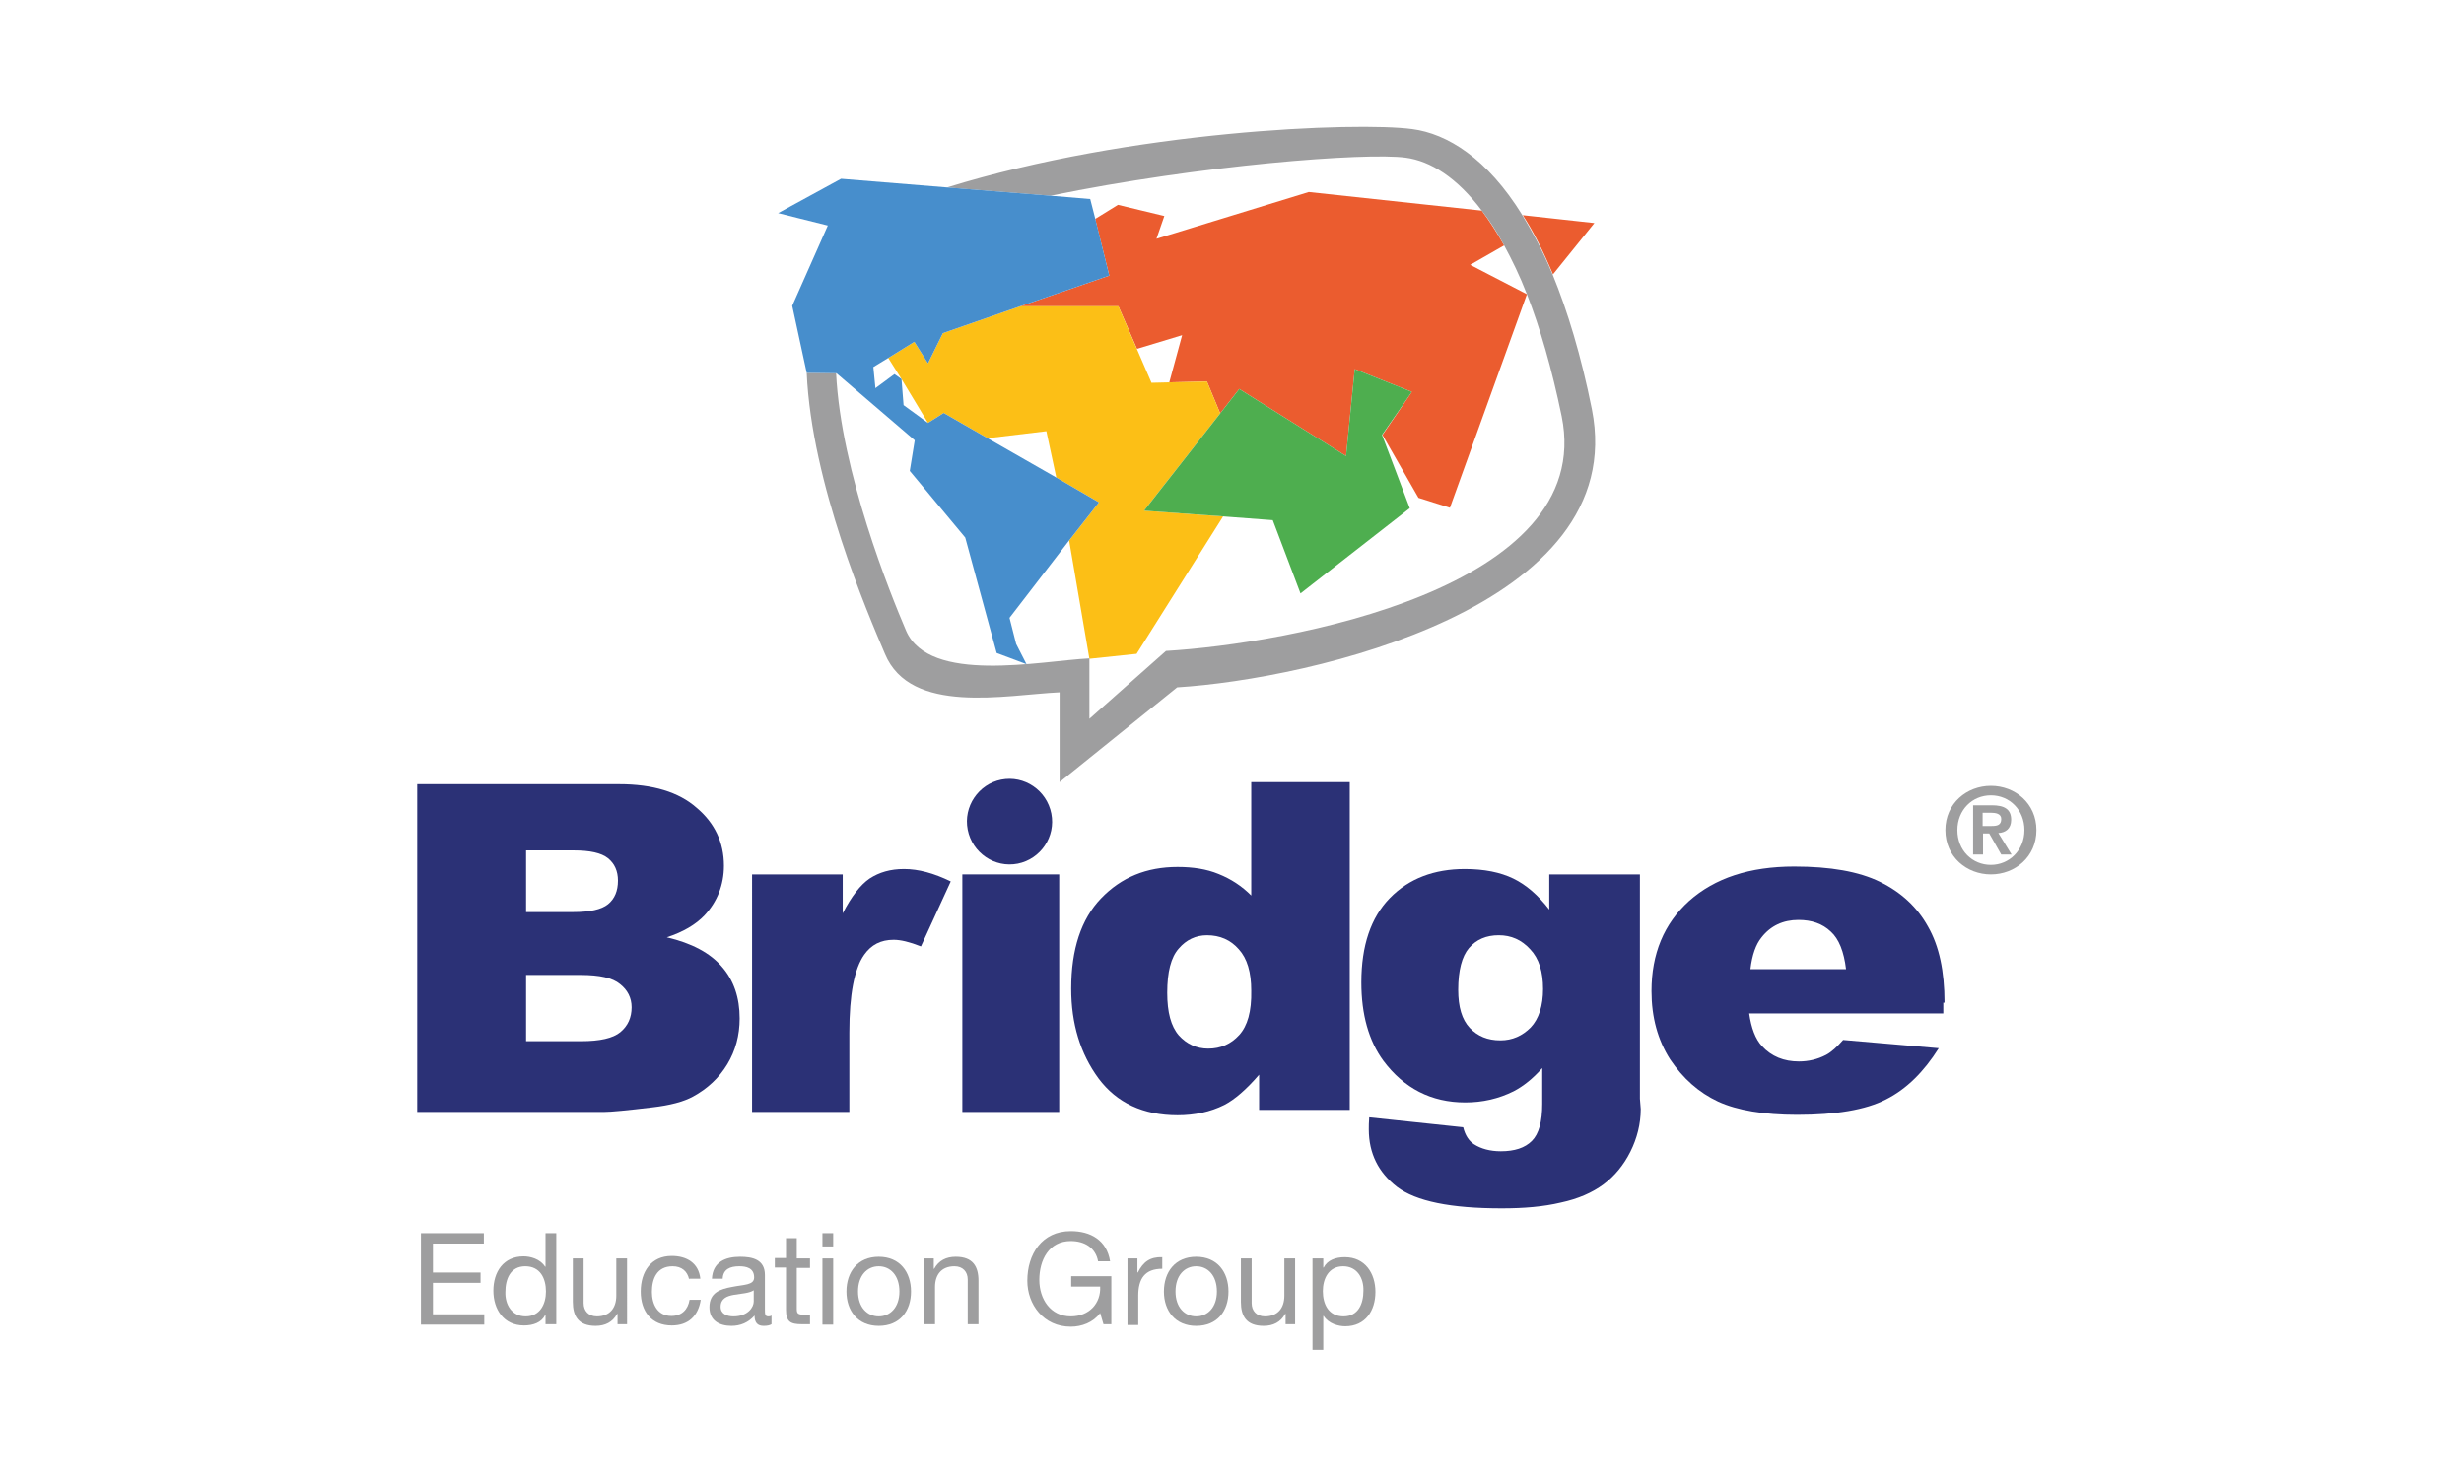 <?xml version="1.0" encoding="utf-8"?>
<!-- Generator: Adobe Illustrator 27.9.0, SVG Export Plug-In . SVG Version: 6.00 Build 0)  -->
<svg version="1.1" id="Capa_1" xmlns="http://www.w3.org/2000/svg" xmlns:xlink="http://www.w3.org/1999/xlink" x="0px" y="0px"
	 viewBox="0 0 595.3 358.6" style="enable-background:new 0 0 595.3 358.6;" xml:space="preserve">
<style type="text/css">
	.st0{fill-rule:evenodd;clip-rule:evenodd;fill:#2B3176;}
	.st1{fill-rule:evenodd;clip-rule:evenodd;fill:#EB5C2F;}
	.st2{fill-rule:evenodd;clip-rule:evenodd;fill:#FCBF16;}
	.st3{fill-rule:evenodd;clip-rule:evenodd;fill:#4EAE4F;}
	.st4{fill-rule:evenodd;clip-rule:evenodd;fill:#9E9E9F;}
	.st5{fill-rule:evenodd;clip-rule:evenodd;fill:#478ECC;}
	.st6{fill:#9E9E9F;}
</style>
<rect x="232.5" y="211.3" class="st0" width="23.4" height="57.4"/>
<path class="st0" d="M233.8,200.5c-1.1-5.6,2.6-11,8.1-12.1c5.6-1.1,11,2.6,12.1,8.2c1.1,5.6-2.6,11-8.1,12.1
	C240.3,209.8,234.9,206.1,233.8,200.5z"/>
<path class="st0" d="M469.8,242.3c0-7.6-1.3-13.7-4-18.4c-2.6-4.7-6.5-8.3-11.6-10.8c-5.1-2.5-12-3.7-20.7-3.7
	c-10.8,0-19.2,2.8-25.4,8.3c-6.1,5.5-9.1,12.8-9.1,21.8c0,6.3,1.5,11.8,4.5,16.5c3.1,4.6,6.9,8,11.6,10.2c4.6,2.1,11,3.2,19.1,3.2
	c9.3,0,16.5-1.2,21.4-3.7c5-2.5,9.2-6.7,12.8-12.4l-23.1-2c-1.5,1.7-2.8,2.9-4.1,3.6c-2.1,1.1-4.3,1.6-6.6,1.6
	c-3.6,0-6.6-1.2-8.9-3.7c-1.6-1.7-2.6-4.4-3.1-7.9h46.9V242.3z M422.9,234.2c0.4-3.4,1.3-6,2.7-7.7c2.2-2.8,5.2-4.2,8.9-4.2
	c3.2,0,5.8,0.9,7.8,2.8c2,1.8,3.2,4.9,3.7,9.1H422.9z"/>
<path class="st0" d="M396.2,265.5v-54.2h-21.9v8.5c-2.7-3.5-5.6-6-8.7-7.5c-3.1-1.5-7-2.3-11.7-2.3c-7.4,0-13.5,2.3-18.1,7
	c-4.6,4.7-6.9,11.5-6.9,20.4c0,7.8,1.8,14.1,5.3,18.9c5,6.7,11.6,10.1,19.8,10.1c4.2,0,8.1-0.9,11.7-2.7c2.3-1.2,4.6-3,6.9-5.6v8.7
	c0,4.2-0.8,7.2-2.5,8.9c-1.7,1.7-4.2,2.5-7.5,2.5c-2.6,0-4.8-0.6-6.5-1.7c-1.2-0.8-2.1-2.1-2.6-4.1l-22.7-2.4
	c-0.1,1.2-0.1,2.2-0.1,2.9c0,5.8,2.3,10.4,6.8,13.9c4.6,3.5,13,5.2,25.3,5.2c5.4,0,10.1-0.4,14.3-1.4c4.2-0.9,7.6-2.4,10.3-4.4
	c2.7-2,4.9-4.7,6.5-7.9c1.6-3.2,2.5-6.7,2.5-10.3L396.2,265.5z M369.8,248.3c-2,2-4.4,3.1-7.3,3.1c-3.1,0-5.5-1-7.4-3
	c-1.9-2-2.8-5.1-2.8-9.2c0-4.7,0.9-8.1,2.6-10.1c1.8-2.1,4.2-3.1,7.2-3.1c3,0,5.5,1.1,7.6,3.4c2.1,2.2,3.1,5.4,3.1,9.6
	C372.8,243,371.8,246.2,369.8,248.3z"/>
<path class="st0" d="M181.7,211.3h21.9v9.4c2.1-4.1,4.3-6.9,6.5-8.4c2.3-1.5,5-2.3,8.3-2.3c3.5,0,7.2,1,11.3,3l-7.2,15.7
	c-2.8-1.1-4.9-1.6-6.6-1.6c-3.1,0-5.4,1.2-7.1,3.6c-2.4,3.4-3.6,9.6-3.6,18.8v19.2h-23.5V211.3z"/>
<path class="st0" d="M174.4,233.6c-2.8-3.3-7.3-5.7-13.3-7.1c4-1.3,7-3.1,9.1-5.3c3.1-3.3,4.7-7.4,4.7-12c0-5.6-2.2-10.3-6.6-14
	c-4.3-3.8-10.6-5.7-18.7-5.7h-48.8v79.2h45c1.9,0,5.8-0.4,11.7-1.1c4.4-0.5,7.7-1.4,9.9-2.6c3.5-1.9,6.3-4.5,8.3-7.8
	c2-3.3,3-7,3-11.1C178.7,241.1,177.3,236.9,174.4,233.6z M127.1,205.5h11.5c3.9,0,6.7,0.6,8.3,1.9c1.6,1.3,2.4,3.1,2.4,5.4
	c0,2.5-0.8,4.4-2.4,5.7c-1.6,1.3-4.4,1.9-8.5,1.9h-11.3V205.5z M149.9,249.4c-1.8,1.5-5,2.2-9.5,2.2h-13.3v-16h13.2
	c4.6,0,7.7,0.7,9.5,2.2c1.8,1.4,2.8,3.3,2.8,5.6C152.6,245.9,151.7,247.9,149.9,249.4z"/>
<path class="st0" d="M302.3,189v27.4c-2.3-2.3-4.9-4-7.9-5.2c-2.9-1.2-6.2-1.7-9.9-1.7c-7.5,0-13.6,2.5-18.5,7.6
	c-4.8,5-7.2,12.3-7.2,21.8c0,8.5,2.2,15.7,6.6,21.7c4.4,5.9,10.8,8.9,19.1,8.9c4.1,0,7.9-0.8,11.3-2.5c2.5-1.3,5.3-3.7,8.4-7.3v8.5
	h21.9V189H302.3z M299.4,250.1c-2,2.2-4.5,3.3-7.5,3.3c-2.8,0-5.2-1.1-7.1-3.2c-1.9-2.2-2.8-5.6-2.8-10.3c0-5,0.9-8.6,2.8-10.7
	c1.8-2.1,4.1-3.2,6.8-3.2c3.1,0,5.7,1.1,7.7,3.4c2,2.2,3,5.5,3,10C302.4,244.4,301.4,247.9,299.4,250.1z"/>
<path class="st1" d="M375.2,66.3c-2.3-5.5-4.7-10.3-7.3-14.3l17.3,1.9L375.2,66.3z M358,50.9c1.8,2.4,3.6,5.2,5.4,8.4l-8.2,4.7
	l13.7,7.1l-18.6,51.6l-7.6-2.4l-8.7-15.2l7.1-10.4l-13.8-5.5l-2.1,21L299.4,94l-4.6,5.9l-3.2-7.7l-9.1,0.2l3.1-11.4l-10.9,3.3
	L270.2,74l-23.7,0l21.5-7.4l-3.4-13.7l5.5-3.4l11.2,2.7l-1.9,5.5l36.8-11.3L358,50.9z"/>
<g>
	<polygon class="st2" points="246.5,74 270.2,74 274.7,84.4 278.2,92.5 282.5,92.4 291.6,92.2 294.8,99.9 276.4,123.4 295.5,124.8 
		274.6,158 263.2,159.2 258.3,130.6 265.5,121.4 255.2,115.4 252.8,104.2 238.6,105.9 228,99.8 224.2,102.2 217.8,91.6 214.6,86.5 
		220.9,82.6 224.2,87.8 227.8,80.5 	"/>
</g>
<g>
	<polygon class="st3" points="287.6,109.1 294.8,99.9 299.4,94 325.2,110.2 327.3,89.2 341.1,94.7 333.9,105.1 340.6,122.8 
		314.2,143.4 307.5,125.7 295.6,124.8 276.4,123.4 	"/>
</g>
<g>
	<path class="st4" d="M194.9,90.1l7.1,0.1c1.2,24,13.1,53.3,16.9,62.2c5.6,13,32.5,7.3,44.3,6.7v14.6l18.5-16.4
		c28.9-1.7,104.1-15,95.6-56.7c-2.4-11.6-5.2-21.3-8.4-29.5c-1.7-4.4-3.6-8.3-5.5-11.8c-1.7-3.2-3.5-6-5.4-8.4
		c-6-8-12.4-12-18.4-12.8c-9.7-1.3-49.7,1.8-85.8,9.2l-25-2c44.5-13.8,99-15.9,112.4-14.1c8.4,1.1,18.1,7,26.6,20.8
		c2.5,4.1,5,8.8,7.3,14.3c3.6,8.8,6.9,19.6,9.5,32.6c9.5,47.8-68.2,65.2-100.2,67.2L256,189v-21.7c-13,0.6-36,5.6-42.2-9.3
		C209.6,148.1,196.1,116.9,194.9,90.1z"/>
</g>
<g>
	<polygon class="st5" points="194.9,90.1 202.1,90.2 221,106.4 219.8,113.8 233.2,129.9 240.8,157.8 248,160.5 245.5,155.6 
		243.9,149.3 258.3,130.6 265.5,121.4 255.2,115.4 238.6,105.9 228,99.8 224.2,102.2 218.3,97.9 217.8,91.6 216.1,90.4 211.5,93.8 
		211,88.7 214.6,86.5 220.9,82.6 224.2,87.8 227.8,80.5 246.5,74 268,66.6 264.6,52.8 263.4,48.1 253.9,47.3 228.9,45.3 203.2,43.2 
		188,51.5 200,54.5 191.4,73.9 	"/>
</g>
<g>
	<path class="st6" d="M481,189.9c5.8,0,11,4.2,11,10.7c0,6.5-5.2,10.7-11,10.7c-5.8,0-11-4.2-11-10.7
		C470,194.1,475.2,189.9,481,189.9z M481,209c4.4,0,8.1-3.5,8.1-8.4c0-4.9-3.6-8.4-8.1-8.4c-4.5,0-8.1,3.5-8.1,8.4
		C472.9,205.5,476.5,209,481,209z M476.7,194.6h4.5c3,0,4.7,0.9,4.7,3.5c0,2.2-1.4,3.1-3.1,3.2l3.2,5.2h-2.5l-2.9-5.1h-1.5v5.1h-2.4
		V194.6z M479.1,199.6h2.1c1.3,0,2.3-0.2,2.3-1.7c0-1.3-1.4-1.5-2.5-1.5h-2V199.6z"/>
</g>
<g>
	<path class="st6" d="M101.7,298h15.2v2.5h-12.3v7h11.5v2.5h-11.5v7.6H117v2.5h-15.3V298z"/>
	<path class="st6" d="M134.4,320h-2.6v-2.2h-0.1c-0.9,1.8-2.9,2.5-5.1,2.5c-4.9,0-7.4-3.9-7.4-8.4c0-4.5,2.4-8.3,7.3-8.3
		c1.6,0,4,0.6,5.2,2.5h0.1V298h2.6V320z M127,318.1c3.5,0,4.9-3,4.9-6c0-3.2-1.4-6.1-5-6.1c-3.6,0-4.8,3.1-4.8,6.2
		C122,315.2,123.6,318.1,127,318.1z"/>
	<path class="st6" d="M151.7,320h-2.5v-2.5h-0.1c-1.1,2-2.9,2.9-5.2,2.9c-4.2,0-5.5-2.4-5.5-5.8v-10.5h2.6v10.8
		c0,1.9,1.2,3.2,3.2,3.2c3.2,0,4.7-2.1,4.7-5v-9h2.6V320z"/>
	<path class="st6" d="M166.5,309.2c-0.4-2-1.8-3.2-4-3.2c-3.8,0-5,3-5,6.2c0,2.9,1.3,5.8,4.7,5.8c2.5,0,4-1.5,4.4-3.9h2.7
		c-0.6,3.9-3,6.2-7,6.2c-4.9,0-7.5-3.4-7.5-8.2c0-4.8,2.5-8.6,7.5-8.6c3.6,0,6.5,1.7,6.9,5.5H166.5z"/>
	<path class="st6" d="M186.4,320c-0.5,0.3-1.1,0.4-1.9,0.4c-1.4,0-2.2-0.7-2.2-2.5c-1.5,1.7-3.4,2.5-5.6,2.5c-2.9,0-5.3-1.3-5.3-4.5
		c0-3.6,2.7-4.4,5.4-4.9c2.9-0.6,5.4-0.4,5.4-2.3c0-2.3-1.9-2.7-3.6-2.7c-2.2,0-3.9,0.7-4,3H172c0.2-4,3.2-5.3,6.8-5.3
		c2.9,0,6,0.6,6,4.4v8.2c0,1.2,0,1.8,0.8,1.8c0.2,0,0.5,0,0.8-0.2V320z M182.1,311.8c-1,0.7-3,0.8-4.8,1.1c-1.7,0.3-3.2,0.9-3.2,2.9
		c0,1.7,1.5,2.3,3.1,2.3c3.5,0,4.9-2.2,4.9-3.6V311.8z"/>
	<path class="st6" d="M192.5,304.1h3.2v2.3h-3.2v9.9c0,1.2,0.3,1.4,2,1.4h1.2v2.3h-2c-2.7,0-3.8-0.6-3.8-3.5v-10.2h-2.7v-2.3h2.7
		v-4.8h2.6V304.1z"/>
	<path class="st6" d="M201.3,301.2h-2.6V298h2.6V301.2z M198.7,304.1h2.6v16h-2.6V304.1z"/>
	<path class="st6" d="M212.3,303.7c5.1,0,7.8,3.7,7.8,8.4c0,4.7-2.7,8.3-7.8,8.3s-7.8-3.7-7.8-8.3
		C204.5,307.4,207.2,303.7,212.3,303.7z M212.3,318.1c2.8,0,5-2.2,5-6c0-3.9-2.2-6.1-5-6.1s-5,2.2-5,6.1
		C207.3,315.9,209.5,318.1,212.3,318.1z"/>
	<path class="st6" d="M223.1,304.1h2.5v2.5h0.1c1.1-2,2.9-2.9,5.2-2.9c4.2,0,5.5,2.4,5.5,5.8V320h-2.6v-10.8c0-1.9-1.2-3.2-3.2-3.2
		c-3.2,0-4.7,2.1-4.7,5v9h-2.6V304.1z"/>
	<path class="st6" d="M265.8,317.3c-1.7,2.3-4.5,3.3-7.1,3.3c-6.6,0-10.5-5.4-10.5-11.1c0-6.4,3.5-12,10.5-12c4.8,0,8.7,2.2,9.5,7.3
		h-2.9c-0.6-3.3-3.3-4.9-6.6-4.9c-5.3,0-7.6,4.6-7.6,9.4c0,4.6,2.7,8.8,7.6,8.8c4.5,0,7.3-3.2,7.1-7.2h-7v-2.5h9.7V320h-1.9
		L265.8,317.3z"/>
	<path class="st6" d="M272.3,304.1h2.5v3.4h0.1c1.3-2.6,3-3.8,5.9-3.7v2.8c-4.2,0-5.8,2.4-5.8,6.5v7.1h-2.6V304.1z"/>
	<path class="st6" d="M289,303.7c5.1,0,7.8,3.7,7.8,8.4c0,4.7-2.7,8.3-7.8,8.3s-7.8-3.7-7.8-8.3C281.2,307.4,283.9,303.7,289,303.7z
		 M289,318.1c2.8,0,5-2.2,5-6c0-3.9-2.2-6.1-5-6.1s-5,2.2-5,6.1C284,315.9,286.2,318.1,289,318.1z"/>
	<path class="st6" d="M313.1,320h-2.5v-2.5h-0.1c-1.1,2-2.9,2.9-5.2,2.9c-4.2,0-5.5-2.4-5.5-5.8v-10.5h2.6v10.8
		c0,1.9,1.2,3.2,3.2,3.2c3.2,0,4.7-2.1,4.7-5v-9h2.6V320z"/>
	<path class="st6" d="M317.1,304.1h2.6v2.2h0.1c0.9-1.8,2.9-2.5,5.1-2.5c4.9,0,7.4,3.9,7.4,8.4c0,4.5-2.4,8.3-7.3,8.3
		c-1.6,0-4-0.6-5.2-2.5h-0.1v8.2h-2.6V304.1z M324.5,306c-3.5,0-4.9,3-4.9,6c0,3.2,1.4,6.1,5,6.1c3.6,0,4.8-3.1,4.8-6.2
		C329.5,308.9,327.9,306,324.5,306z"/>
</g>
</svg>
